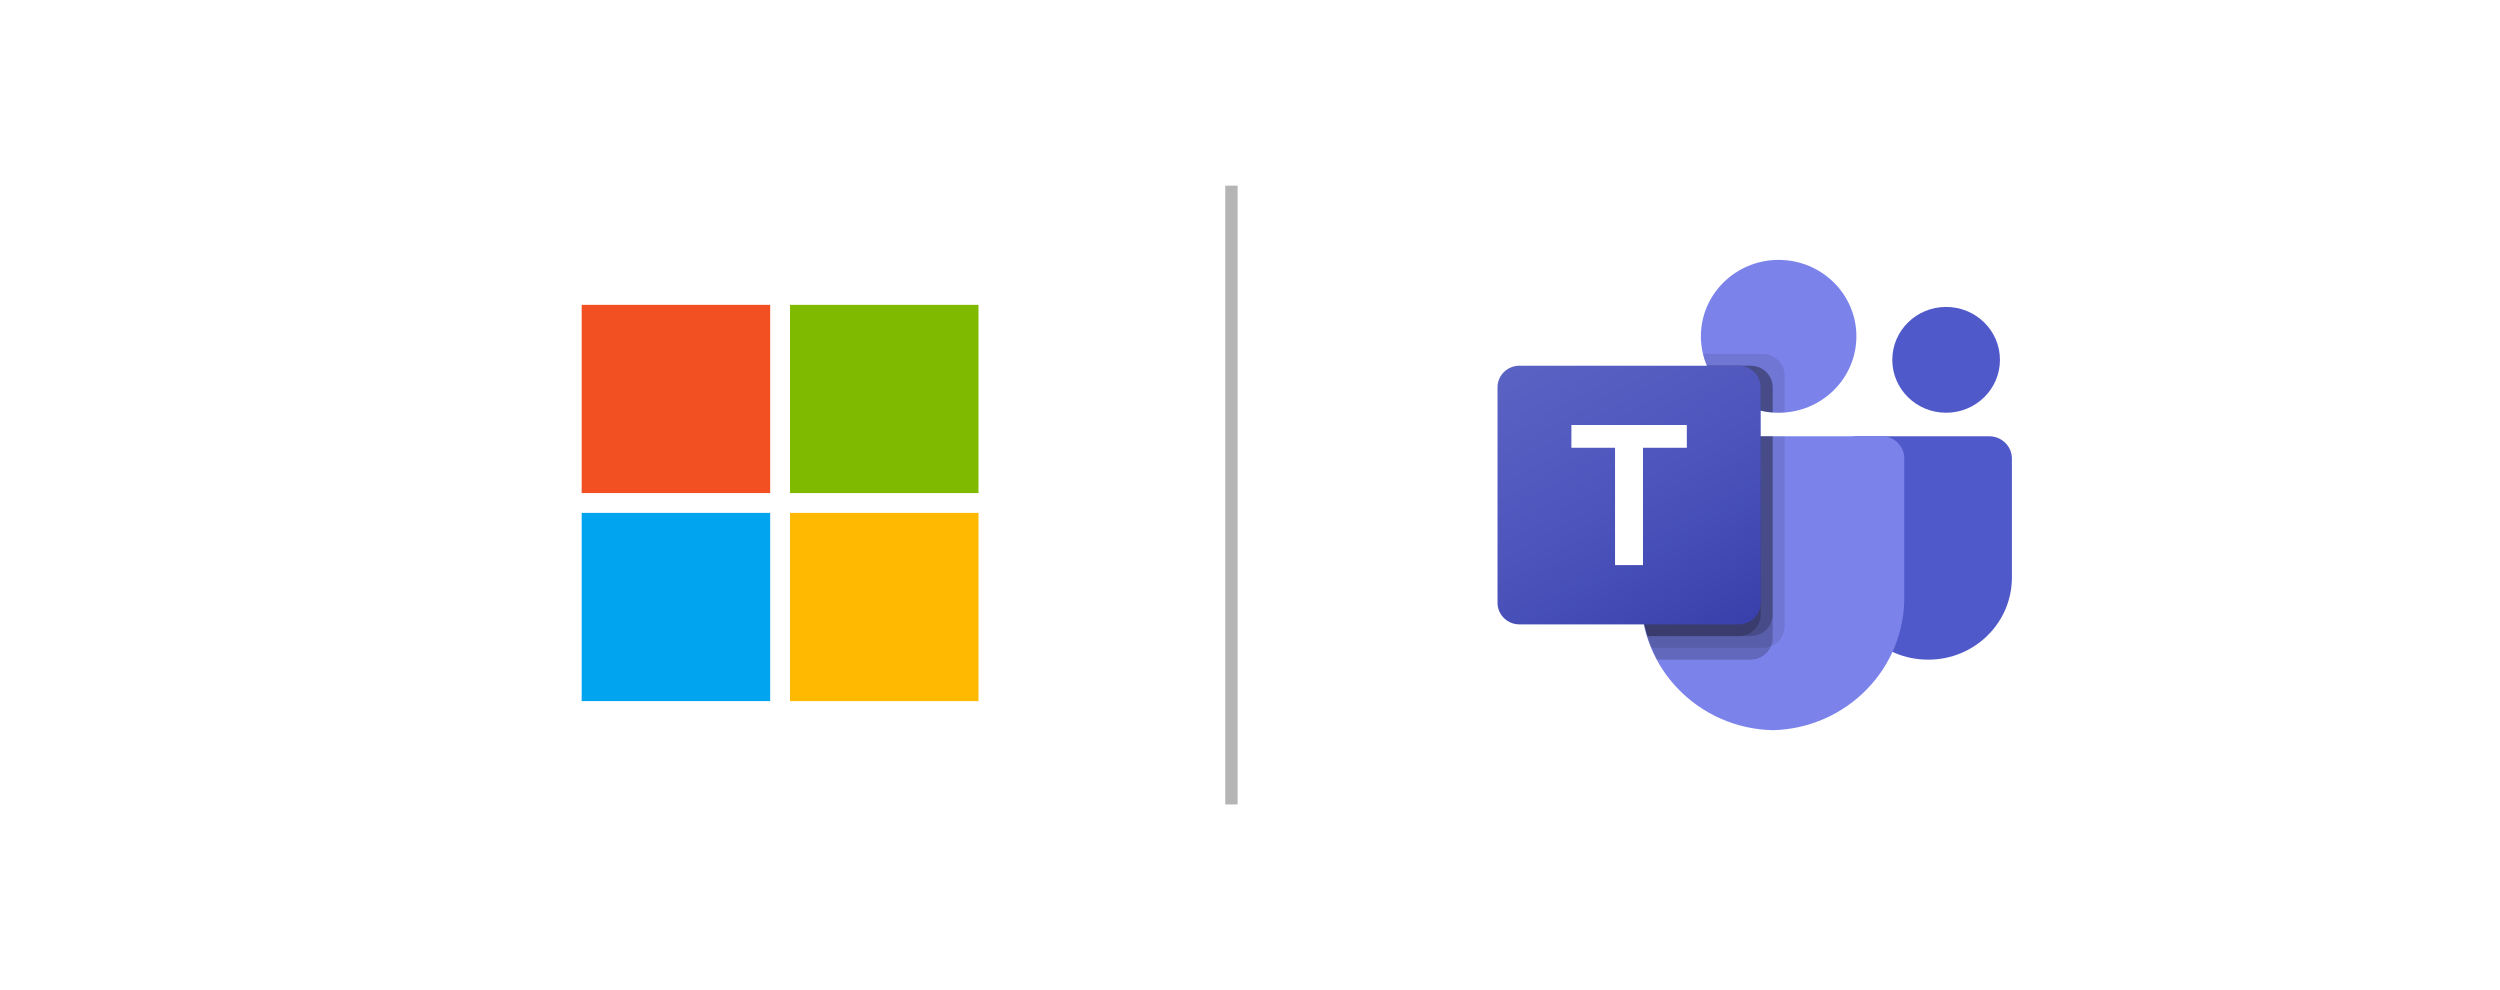 <svg width="202" height="80" viewBox="0 0 202 80" fill="none" xmlns="http://www.w3.org/2000/svg">
<rect width="202" height="80" fill="white"/>
<path d="M149.99 35.25H160.726C161.74 35.25 162.562 36.058 162.562 37.055V46.666C162.562 50.33 159.541 53.3 155.813 53.3H155.781C152.053 53.3 149.031 50.331 149.031 46.667C149.031 46.667 149.031 46.666 149.031 46.666V36.193C149.031 35.672 149.46 35.25 149.99 35.25Z" fill="#5059C9"/>
<path d="M157.246 33.35C159.649 33.35 161.596 31.436 161.596 29.075C161.596 26.714 159.649 24.8 157.246 24.8C154.844 24.8 152.897 26.714 152.897 29.075C152.897 31.436 154.844 33.35 157.246 33.35Z" fill="#5059C9"/>
<path d="M143.714 33.35C147.184 33.35 149.997 30.585 149.997 27.175C149.997 23.765 147.184 21 143.714 21C140.245 21 137.432 23.765 137.432 27.175C137.432 30.585 140.245 33.35 143.714 33.35Z" fill="#7B83EB"/>
<path d="M152.092 35.25H134.371C133.368 35.274 132.576 36.092 132.599 37.077V48.039C132.459 53.95 137.217 58.855 143.231 59C149.245 58.855 154.003 53.95 153.863 48.039V37.077C153.887 36.092 153.094 35.274 152.092 35.25Z" fill="#7B83EB"/>
<path opacity="0.1" d="M144.198 35.25V50.611C144.193 51.316 143.759 51.949 143.096 52.217C142.885 52.305 142.658 52.35 142.429 52.35H133.449C133.324 52.036 133.208 51.723 133.111 51.4C132.773 50.31 132.6 49.177 132.599 48.037V37.074C132.576 36.09 133.367 35.274 134.368 35.25H144.198Z" fill="black"/>
<path opacity="0.2" d="M143.231 35.25V51.562C143.231 51.787 143.185 52.01 143.096 52.217C142.823 52.868 142.179 53.295 141.462 53.3H133.904C133.739 52.986 133.585 52.673 133.449 52.35C133.314 52.027 133.208 51.723 133.111 51.4C132.773 50.31 132.6 49.177 132.599 48.037V37.074C132.576 36.09 133.367 35.274 134.368 35.25H143.231Z" fill="black"/>
<path opacity="0.2" d="M143.231 35.25V49.661C143.224 50.619 142.436 51.393 141.462 51.4H133.111C132.773 50.31 132.6 49.177 132.599 48.037V37.074C132.576 36.09 133.367 35.274 134.368 35.25H143.231Z" fill="black"/>
<path opacity="0.2" d="M142.265 35.25V49.661C142.257 50.619 141.47 51.393 140.496 51.4H133.111C132.773 50.31 132.6 49.177 132.599 48.037V37.074C132.576 36.09 133.367 35.274 134.368 35.25H142.265Z" fill="black"/>
<path opacity="0.1" d="M144.198 30.338V33.331C144.033 33.34 143.879 33.35 143.714 33.35C143.55 33.35 143.395 33.34 143.231 33.331C142.905 33.31 142.581 33.259 142.264 33.179C140.307 32.723 138.69 31.374 137.915 29.55C137.782 29.244 137.678 28.925 137.606 28.6H142.429C143.404 28.604 144.194 29.38 144.198 30.338Z" fill="black"/>
<path opacity="0.2" d="M143.231 31.288V33.331C142.905 33.309 142.581 33.259 142.265 33.179C140.307 32.723 138.69 31.374 137.915 29.55H141.462C142.438 29.553 143.227 30.33 143.231 31.288Z" fill="black"/>
<path opacity="0.2" d="M143.231 31.288V33.331C142.905 33.309 142.581 33.259 142.265 33.179C140.307 32.723 138.69 31.374 137.915 29.55H141.462C142.438 29.553 143.227 30.33 143.231 31.288Z" fill="black"/>
<path opacity="0.2" d="M142.265 31.288V33.179C140.307 32.723 138.69 31.374 137.915 29.55H140.496C141.471 29.553 142.261 30.33 142.265 31.288Z" fill="black"/>
<path d="M122.772 29.55H140.493C141.471 29.55 142.265 30.329 142.265 31.291V48.708C142.265 49.67 141.471 50.45 140.493 50.45H122.772C121.793 50.45 121 49.67 121 48.708V31.291C121 30.329 121.793 29.55 122.772 29.55Z" fill="url(#paint0_linear_378_275)"/>
<path d="M136.295 36.179H132.753V45.66H130.496V36.179H126.97V34.34H136.295V36.179Z" fill="white"/>
<line x1="99.5" y1="15" x2="99.5" y2="65" stroke="black" stroke-opacity="0.29"/>
<path d="M62.23 24.632H47V39.84H62.23V24.632Z" fill="#F25022"/>
<path d="M79.062 24.632H63.833V39.84H79.062V24.632Z" fill="#7FBA00"/>
<path d="M62.23 41.441H47V56.649H62.23V41.441Z" fill="#00A4EF"/>
<path d="M79.062 41.441H63.833V56.649H79.062V41.441Z" fill="#FFB900"/>
<defs>
<linearGradient id="paint0_linear_378_275" x1="124.694" y1="28.189" x2="138.214" y2="52.013" gradientUnits="userSpaceOnUse">
<stop stop-color="#5A62C3"/>
<stop offset="0.5" stop-color="#4D55BD"/>
<stop offset="1" stop-color="#3940AB"/>
</linearGradient>
</defs>
</svg>
